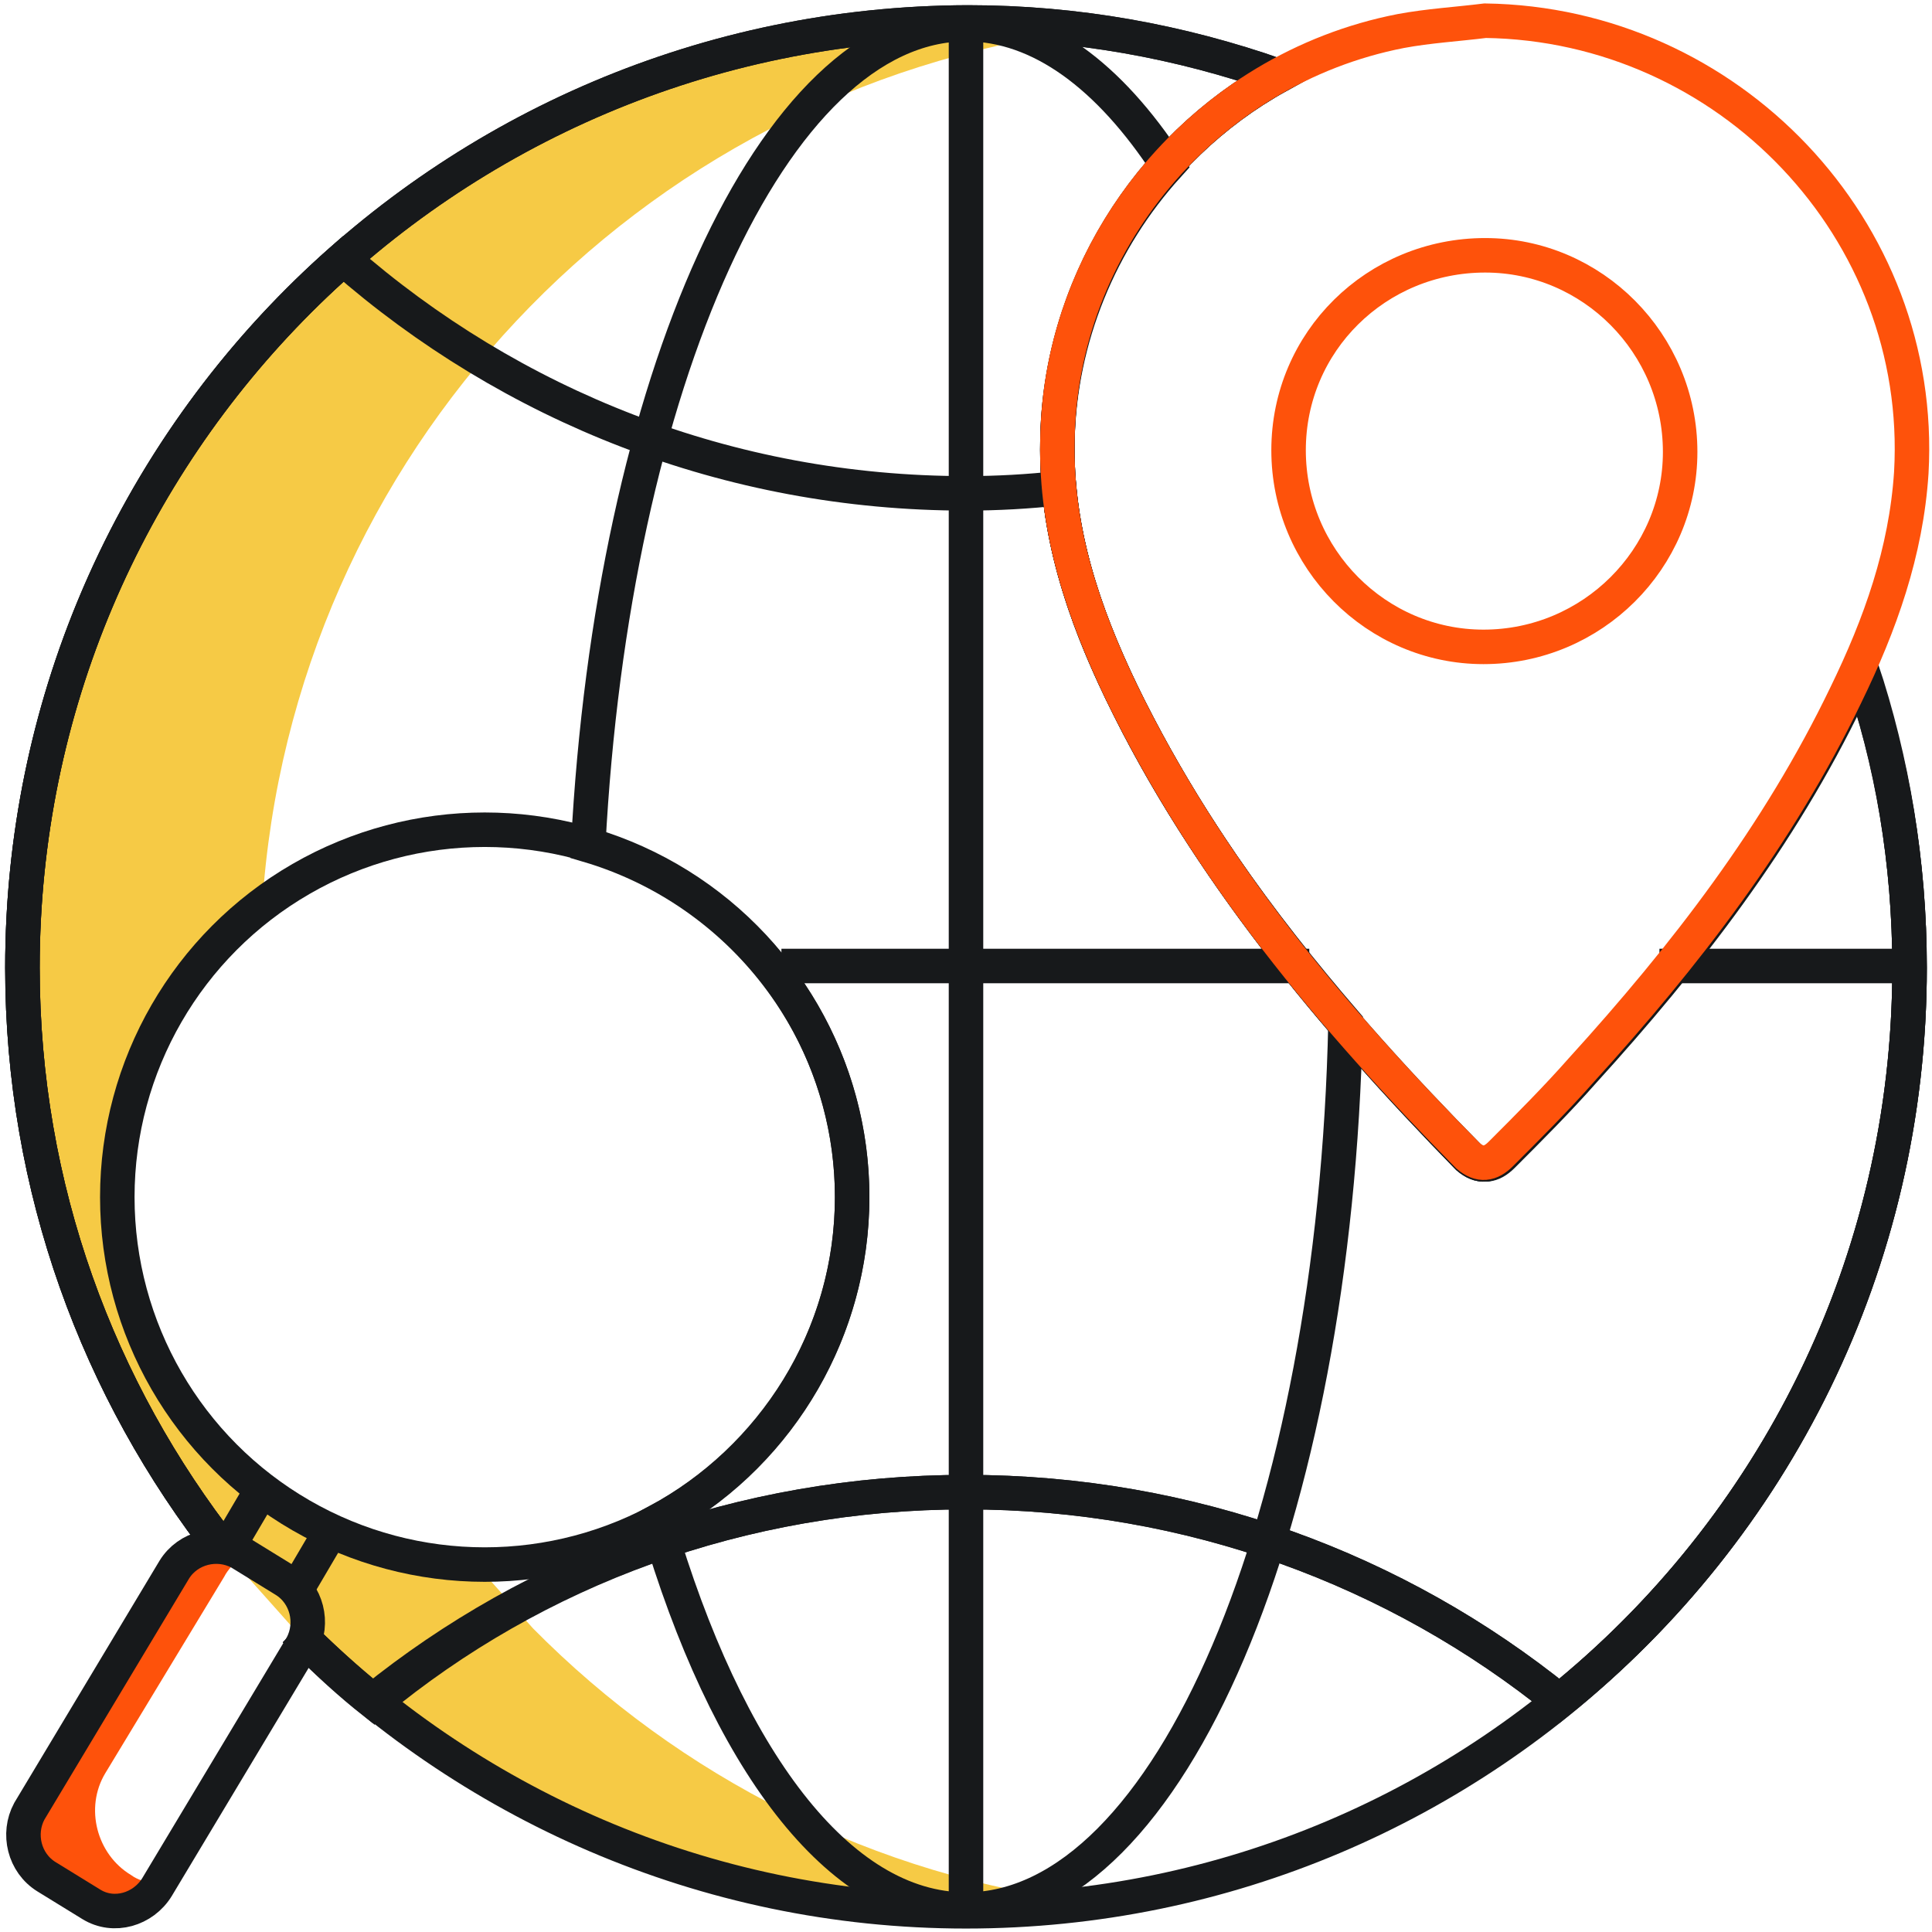 <?xml version="1.0" encoding="utf-8"?>
<!-- Generator: Adobe Illustrator 26.0.2, SVG Export Plug-In . SVG Version: 6.00 Build 0)  -->
<svg version="1.1" xmlns="http://www.w3.org/2000/svg" xmlns:xlink="http://www.w3.org/1999/xlink" x="0px" y="0px"
	 viewBox="0 0 112 112" style="enable-background:new 0 0 112 112;" xml:space="preserve">
<style type="text/css">
	.st0{display:none;}
	.st1{display:inline;fill:#FE520B;}
	.st2{display:inline;}
	.st3{fill:none;stroke:#17191B;stroke-width:2;stroke-miterlimit:10;}
	.st4{fill:#FE520B;}
	.st5{fill:none;stroke:#414042;stroke-width:2;stroke-linecap:round;stroke-miterlimit:10;}
	.st6{fill:#F6CA45;}
	.st7{fill:none;stroke:#FE520B;stroke-width:2;stroke-miterlimit:10;}
	.st8{fill:none;stroke:#17191B;stroke-width:2;stroke-linecap:round;stroke-miterlimit:10;}
</style>
<g id="Layer_1_copy" class="st0">
	<path class="st1" d="M39.3,34.6c4.1-6.1,11-10.1,19.1-10.7c-0.8-0.1-1.6-0.1-2.3-0.1c-8.3,0-15.8,3.5-20.4,9.4
		C36.9,33.5,38.1,34,39.3,34.6z"/>
	<path class="st1" d="M29.6,32.3c-0.8-0.1-1.6-0.1-2.3-0.1c-14,0-25.5,9.9-25.5,24.2h4.8C6.6,42.9,16.7,33.3,29.6,32.3z"/>
	<g id="Layer_3_copy_00000022549579748205300120000007010477891688028849_" class="st2">
		<g>
			<g>
				<path class="st3" d="M56,23.6c-8.4,0-15.8,3.5-20.5,9.4c7.4,2.3,13.3,7.6,15.9,14.8c3.1,0,6.2,0,9.4,0
					c2.5-7.2,8.4-12.5,15.8-14.8C71.9,27.2,64.4,23.6,56,23.6z"/>
			</g>
			<g>
				<ellipse class="st3" cx="56.1" cy="12.7" rx="11.4" ry="10.9"/>
			</g>
		</g>
		<g>
			<path class="st4" d="M65.6,48.5c3.3-8.8,11.7-15.4,21.7-16.2c-0.8-0.1-1.6-0.1-2.3-0.1c-11,0-20.4,6.1-24,15.6L65.6,48.5z"/>
			<g>
				<ellipse class="st3" cx="27.4" cy="20.9" rx="11.4" ry="10.9"/>
				<line class="st5" x1="13.6" y1="55.8" x2="13.6" y2="51.1"/>
			</g>
		</g>
		<g>
			<g>
				<ellipse class="st3" cx="85" cy="20.9" rx="11.4" ry="10.9"/>
				<line class="st5" x1="102.3" y1="55.8" x2="102.3" y2="51.1"/>
			</g>
		</g>
		<g>
			<circle class="st3" cx="58.7" cy="69.4" r="21.3"/>
			<path class="st4" d="M38.3,108.7c-2-1.2-2.7-3.9-1.5-5.9l6.9-11.4c0.2-0.4,0.6-0.8,0.9-1.1c-1.8-0.4-3.6,0.4-4.6,2l-6.9,11.4
				c-1.2,2-0.6,4.7,1.5,5.9c1.6,1,3.6,0.7,5-0.4C39.1,109.1,38.7,109,38.3,108.7z"/>
			<g>
				<path class="st3" d="M35.9,110.4l-2.6-1.6c-1.3-0.8-1.7-2.5-1-3.8l8.4-14c0.8-1.3,2.5-1.7,3.8-1l2.6,1.6c1.3,0.8,1.7,2.5,1,3.8
					l-8.4,14C38.9,110.7,37.2,111.2,35.9,110.4z"/>
			</g>
			<g>
				<g>
					<path class="st6" d="M95.9,84.6l3.7,0.2c0.5,0,0.7,0.4,0.7,0.8l-0.1,1.4c0.9,0.4,1.8,0.7,2.7,1.3l1-0.9
						c0.1-0.1,0.3-0.2,0.5-0.2c0.2,0,0.4,0.1,0.6,0.3l2.5,2.8c0.3,0.3,0.3,0.8-0.1,1.1l-1,0.9c0.5,0.8,0.8,1.7,1,2.8l1.4,0.1
						c0.5,0,0.8,0.4,0.9,0.8l-0.2,3.7c0,0.5-0.4,0.7-0.8,0.7l-1.4-0.1c-0.4,0.9-0.7,1.8-1.3,2.7l0.9,1c0.3,0.3,0.3,0.8-0.1,1.1
						l-2.8,2.6c-0.1,0.1-0.3,0.2-0.5,0.2c-0.2,0-0.4-0.1-0.6-0.3l-0.9-1c-0.8,0.5-1.7,0.8-2.8,1l-0.1,1.4c0,0.4-0.4,0.7-0.8,0.7
						l-3.7-0.2c-0.5,0-0.7-0.4-0.7-0.8v-1.3c-0.9-0.4-1.8-0.7-2.7-1.3l-1,0.9c-0.1,0.1-0.3,0.2-0.5,0.2c-0.2,0-0.4-0.1-0.6-0.3
						l-2.5-2.7c-0.3-0.3-0.3-0.8,0.1-1.1l1-0.9c-0.5-0.8-0.8-1.7-1-2.8l-1.4-0.1c-0.5,0-0.7-0.4-0.7-0.8l0.2-3.7
						c0-0.5,0.4-0.7,0.8-0.7H87c0.4-0.9,0.7-1.8,1.3-2.7l-0.9-1c-0.3-0.3-0.3-0.8,0.1-1.1l2.7-2.5c0.1-0.1,0.3-0.2,0.5-0.2
						c0.2,0,0.4,0.1,0.6,0.3l0.9,1c0.8-0.5,1.7-0.8,2.8-1l0.2-1.6C95.1,84.9,95.4,84.6,95.9,84.6 M96,82.6L96,82.6
						c-1.6,0-2.8,1.1-2.9,2.6l0,0.1c-0.1,0.1-0.3,0.1-0.4,0.2c-0.5-0.5-1.2-0.9-2-0.9c-0.7,0-1.4,0.3-1.9,0.7l-2.6,2.4
						c-0.6,0.5-0.9,1.2-1,1.9c-0.1,0.7,0.2,1.5,0.7,2c-0.1,0.1-0.1,0.3-0.2,0.4c-1.5,0-2.7,1.2-2.8,2.7l-0.2,3.6l0,0v0
						c0,1.5,1.1,2.7,2.6,2.8c0,0.1,0.1,0.2,0.1,0.4c-0.5,0.5-0.8,1.1-0.9,1.8c-0.1,0.8,0.2,1.5,0.7,2.1l2.4,2.6c0.5,0.6,1.3,1,2.1,1
						c0.7,0,1.3-0.2,1.8-0.7c0.1,0.1,0.3,0.1,0.4,0.2c0,1.5,1.2,2.7,2.7,2.8l3.6,0.2l0,0h0c1.5,0,2.7-1.2,2.8-2.6
						c0.1,0,0.2-0.1,0.4-0.1c0.5,0.5,1.2,0.9,2,0.9c0.7,0,1.4-0.3,1.9-0.7l2.7-2.5c0.6-0.5,0.9-1.2,1-1.9c0.1-0.7-0.2-1.5-0.7-2
						c0-0.1,0.1-0.2,0.1-0.3l0,0h0.1c1.6,0,2.8-1.2,2.8-2.7l0.2-3.6l0-0.2l0-0.2c-0.3-1.4-1.4-2.3-2.7-2.4c0-0.1-0.1-0.2-0.1-0.4
						c0.5-0.5,0.8-1.1,0.9-1.8c0.1-0.8-0.2-1.5-0.7-2.1l-2.4-2.7c-0.5-0.6-1.3-1-2.1-1c-0.7,0-1.3,0.2-1.8,0.7
						c-0.1,0-0.2-0.1-0.3-0.1l0,0v-0.1c0-1.6-1.2-2.8-2.7-2.8L96,82.6L96,82.6L96,82.6z"/>
				</g>
				<circle class="st7" cx="97.1" cy="97.3" r="3.9"/>
			</g>
			<g>
				<g>
					<path class="st6" d="M13.6,61.4l3.7,0.2c0.5,0,0.7,0.4,0.7,0.8L18,63.8c0.9,0.4,1.8,0.7,2.7,1.3l1-0.9C21.8,64,22,64,22.1,64
						c0.2,0,0.4,0.1,0.6,0.3l2.5,2.8c0.3,0.3,0.3,0.8-0.1,1.1l-1,0.9c0.5,0.8,0.8,1.7,1,2.8l1.4,0.1c0.5,0,0.8,0.4,0.9,0.8l-0.2,3.7
						c0,0.5-0.4,0.7-0.8,0.7L25,77.1c-0.4,0.9-0.7,1.8-1.3,2.7l0.9,1c0.3,0.3,0.3,0.8-0.1,1.1l-2.8,2.6c-0.1,0.1-0.3,0.2-0.5,0.2
						c-0.2,0-0.4-0.1-0.6-0.3l-0.9-1c-0.8,0.5-1.7,0.8-2.8,1l-0.1,1.4c0,0.4-0.4,0.7-0.8,0.7l-3.7-0.2c-0.5,0-0.7-0.4-0.7-0.8v-1.3
						c-0.9-0.4-1.8-0.7-2.7-1.3l-1,0.9C7.9,83.9,7.7,84,7.5,84c-0.2,0-0.4-0.1-0.6-0.3L4.4,81c-0.3-0.3-0.3-0.8,0.1-1.1l1-0.9
						c-0.5-0.8-0.8-1.7-1-2.8l-1.4-0.1c-0.5,0-0.7-0.4-0.7-0.8l0.2-3.7c0-0.5,0.4-0.7,0.8-0.7h1.3C5.1,70,5.4,69.1,6,68.2l-0.9-1
						c-0.3-0.3-0.3-0.8,0.1-1.1l2.7-2.5c0.1-0.1,0.3-0.2,0.5-0.2c0.2,0,0.4,0.1,0.6,0.3l0.9,1c0.8-0.5,1.7-0.8,2.8-1l0.2-1.6
						C12.8,61.7,13.2,61.4,13.6,61.4 M13.7,59.4L13.7,59.4c-1.6,0-2.8,1.1-2.9,2.6l0,0.1c-0.1,0.1-0.3,0.1-0.4,0.2
						c-0.5-0.5-1.2-0.9-2-0.9c-0.7,0-1.4,0.3-1.9,0.7l-2.6,2.4c-0.6,0.5-0.9,1.2-1,1.9c-0.1,0.7,0.2,1.5,0.7,2
						c-0.1,0.1-0.1,0.3-0.2,0.4c-1.5,0-2.7,1.2-2.8,2.7l-0.2,3.6l0,0v0c0,1.5,1.1,2.7,2.6,2.8c0,0.1,0.1,0.2,0.1,0.4
						c-0.5,0.5-0.8,1.1-0.9,1.8c-0.1,0.8,0.2,1.5,0.7,2.1L5.4,85c0.5,0.6,1.3,1,2.1,1c0.7,0,1.3-0.2,1.8-0.7
						c0.1,0.1,0.3,0.1,0.4,0.2c0,1.5,1.2,2.7,2.7,2.8l3.6,0.2l0,0h0c1.5,0,2.7-1.2,2.8-2.6c0.1,0,0.2-0.1,0.4-0.1
						c0.5,0.5,1.2,0.9,2,0.9c0.7,0,1.4-0.3,1.9-0.7l2.7-2.5c0.6-0.5,0.9-1.2,1-1.9c0.1-0.7-0.2-1.5-0.7-2c0-0.1,0.1-0.2,0.1-0.3l0,0
						h0.1c1.6,0,2.8-1.2,2.8-2.7l0.2-3.6l0-0.2l0-0.2C29.1,71,28,70,26.7,69.9c0-0.1-0.1-0.2-0.1-0.4c0.5-0.5,0.8-1.1,0.9-1.8
						c0.1-0.8-0.2-1.5-0.7-2.1L24.3,63c-0.5-0.6-1.3-1-2.1-1c-0.7,0-1.3,0.2-1.8,0.7c-0.1,0-0.2-0.1-0.3-0.1l0,0v-0.1
						c0-1.6-1.2-2.8-2.7-2.8L13.7,59.4L13.7,59.4L13.7,59.4z"/>
				</g>
				<circle class="st7" cx="14.8" cy="74" r="3.9"/>
			</g>
			<line class="st3" x1="47.7" y1="92.3" x2="49.8" y2="88.9"/>
			<line class="st3" x1="43.7" y1="89.9" x2="45.8" y2="86.5"/>
		</g>
	</g>
	<g class="st2">
		<path class="st3" d="M75.2,56h35.2c0-14.3-11.4-24.2-25.5-24.2c-11.3,0-20.9,6.5-24.2,16.5C66.6,48.8,71.7,51.7,75.2,56z"/>
		<line class="st8" x1="71.3" y1="52.1" x2="71.3" y2="51.1"/>
		<line class="st8" x1="102.4" y1="55.8" x2="102.4" y2="51.1"/>
	</g>
	<g class="st2">
		<path class="st3" d="M51.8,49.3c-3-10.5-12.8-17.4-24.5-17.4c-14.1,0-25.5,10-25.5,24.2h40.4C44.7,53,48,50.6,51.8,49.3z"/>
		<line class="st8" x1="13.6" y1="55.9" x2="13.6" y2="51.2"/>
		<line class="st8" x1="44.7" y1="53.4" x2="44.7" y2="51.2"/>
	</g>
	<g class="st2">
		<path class="st6" d="M56.8,70.4c-0.8,3.7-4.1,5.1-6.7,4.6c-2.6-0.5-4.5-2.8-4.6-5.5c0-2.7,1.9-5.1,4.6-5.6
			c2.4-0.4,5.8,0.8,6.7,4.6c2.8,0,5.7,0,8.5,0c0-0.9,0-1.7,0-2.6c0-0.2,0.1-0.5,0.1-0.7c0.2-0.4,0.6-0.6,1-0.4
			c0.4,0.1,0.7,0.4,0.7,0.9c0,0.9,0,1.9,0,2.8c0.9,0,1.9,0,2.9,0c0-0.7,0-1.5,0-2.2c0-0.2,0-0.4,0-0.6c0.1-0.6,0.4-0.9,0.9-0.9
			s0.9,0.4,0.9,0.9c0,1.3,0,2.6,0,3.9c0,0.6-0.4,0.9-1,0.9c-1.1,0-2.2,0-3.3,0c-3.4,0-6.8,0-10.2,0C57.2,70.4,57,70.4,56.8,70.4z
			 M55,69.5c0-2.1-1.7-3.7-3.8-3.7c-2.1,0-3.8,1.7-3.7,3.8c0,2.1,1.7,3.7,3.8,3.7C53.3,73.2,55,71.5,55,69.5z"/>
	</g>
</g>
<g id="Layer_2">
	<g>
		<path class="st6" d="M30.9,94.4l-3.3-3.7C16.1,90.5,6.8,81,6.8,69.4c0-6.9,3.3-13.1,8.4-16.9C16.9,26.3,37,5.2,62.6,1.8
			c-2.2-0.3-4.4-0.4-6.6-0.4C25.8,1.4,1.3,25.9,1.3,56.1c0,12.8,4.4,24.5,11.7,33.8l4.1,4.6c9.9,10,23.7,16.3,38.9,16.3
			c2.5,0,4.9-0.2,7.2-0.5C50.7,108.8,39.4,103,30.9,94.4z"/>
	</g>
	<circle class="st3" cx="28.1" cy="69.4" r="21.3"/>
	<path class="st4" d="M7.6,108.7c-2-1.2-2.7-3.9-1.5-5.9L13,91.4c0.2-0.4,0.6-0.8,0.9-1.1c-1.8-0.4-3.6,0.4-4.6,2l-6.9,11.4
		c-1.2,2-0.6,4.7,1.5,5.9c1.6,1,3.6,0.7,5-0.4C8.5,109.1,8,109,7.6,108.7z"/>
	<g>
		<path class="st3" d="M5.3,110.4l-2.6-1.6c-1.3-0.8-1.7-2.5-1-3.8l8.4-14c0.8-1.3,2.5-1.7,3.8-1l2.6,1.6c1.3,0.8,1.7,2.5,1,3.8
			l-8.4,14C8.3,110.7,6.6,111.2,5.3,110.4z"/>
	</g>
	<line class="st3" x1="17.1" y1="92.3" x2="19.1" y2="88.9"/>
	<line class="st3" x1="13.1" y1="89.9" x2="15.1" y2="86.5"/>
	<path class="st3" d="M17.1,94.5c9.9,10,23.7,16.3,38.9,16.3c30.2,0,54.7-24.5,54.7-54.7c0-6.1-1-12-2.9-17.4
		c-0.3,0.6-0.5,1.1-0.8,1.7c-3.9,8.1-9.3,15.1-15.3,21.7c-1.5,1.7-3.1,3.3-4.7,4.9c-0.6,0.6-1.2,0.7-1.9,0.1
		C77.2,59,70,50.4,65,40.1c-2.2-4.6-3.8-9.3-3.7-14.5c0.1-8.9,5.2-17,12.8-21.2c-5.7-2-11.7-3.1-18-3.1C25.8,1.4,1.3,25.9,1.3,56.1
		c0,12.8,4.4,24.5,11.7,33.8"/>
	<path class="st3" d="M17.1,94.5c1.4,1.4,2.9,2.8,4.5,4.1C31,91,43,86.5,56,86.5S81,91,90.4,98.6c12.4-10,20.3-25.3,20.3-42.5
		c0-6.1-1-12-2.8-17.4c-0.3,0.6-0.5,1.1-0.8,1.7c-3.9,8.1-9.3,15.1-15.3,21.7c-1.5,1.7-3.1,3.3-4.7,4.9c-0.6,0.6-1.2,0.7-1.9,0.1
		C77.2,59,70,50.4,65,40.1c-1.8-3.7-3.2-7.6-3.6-11.8c-1.8,0.2-3.6,0.3-5.4,0.3c-13.8,0-26.4-5.1-36.1-13.6
		C8.5,25,1.3,39.7,1.3,56.1c0,12.8,4.4,24.5,11.7,33.8"/>
	<path class="st3" d="M17.8,95.2c1.2,1.2,2.5,2.4,3.9,3.5C31,91,43,86.5,56,86.5S81,91,90.4,98.6c12.4-10,20.3-25.3,20.3-42.5
		c0-6.1-1-12-2.9-17.4c-0.3,0.6-0.5,1.1-0.8,1.7c-3.9,8.1-9.3,15.1-15.3,21.7c-1.5,1.7-3.1,3.3-4.7,4.9c-0.6,0.6-1.2,0.7-1.9,0.1
		C77.2,59,70,50.4,65,40.1c-2.2-4.6-3.8-9.3-3.7-14.5c0.1-8.9,5.2-17,12.8-21.2c-5.7-2-11.7-3.1-18-3.1C25.8,1.4,1.3,25.9,1.3,56.1
		c0,12.8,4.4,24.5,11.7,33.8"/>
	<path class="st3" d="M65,40.1c-2.2-4.6-3.8-9.3-3.7-14.5c0.1-6,2.5-11.7,6.4-16C64.3,4.4,60.3,1.4,56,1.4
		C44.8,1.4,35.5,22.2,34.1,49c8.8,2.6,15.3,10.7,15.3,20.4c0,8.1-4.6,15.2-11.3,18.8c4,13.7,10.5,22.5,17.9,22.5
		c11.8,0,21.4-22.7,22-51.4C73,53.5,68.4,47.2,65,40.1z"/>
	<line class="st3" x1="56" y1="1.4" x2="56" y2="110.8"/>
	<line class="st3" x1="96.2" y1="56" x2="110.6" y2="56"/>
	<line class="st3" x1="45.3" y1="56" x2="75.9" y2="56"/>
	<g>
		<path class="st7" d="M86.1,1.2c14.1,0.2,25.5,12.1,24.7,26.2c-0.3,4.6-1.8,8.8-3.8,12.9c-3.9,8.1-9.3,15.1-15.3,21.7
			c-1.5,1.7-3.1,3.3-4.7,4.9c-0.6,0.6-1.2,0.7-1.9,0.1C77.2,59,70,50.4,65,40.1c-2.2-4.6-3.8-9.3-3.7-14.5
			C61.4,14.1,69.9,4,81.2,1.8C82.8,1.5,84.5,1.4,86.1,1.2z M74.7,26.1c0,6.3,5.1,11.4,11.3,11.4c6.3,0,11.4-5.1,11.4-11.3
			c0-6.3-5.1-11.4-11.3-11.4C79.8,14.8,74.7,19.8,74.7,26.1z"/>
	</g>
</g>
</svg>
